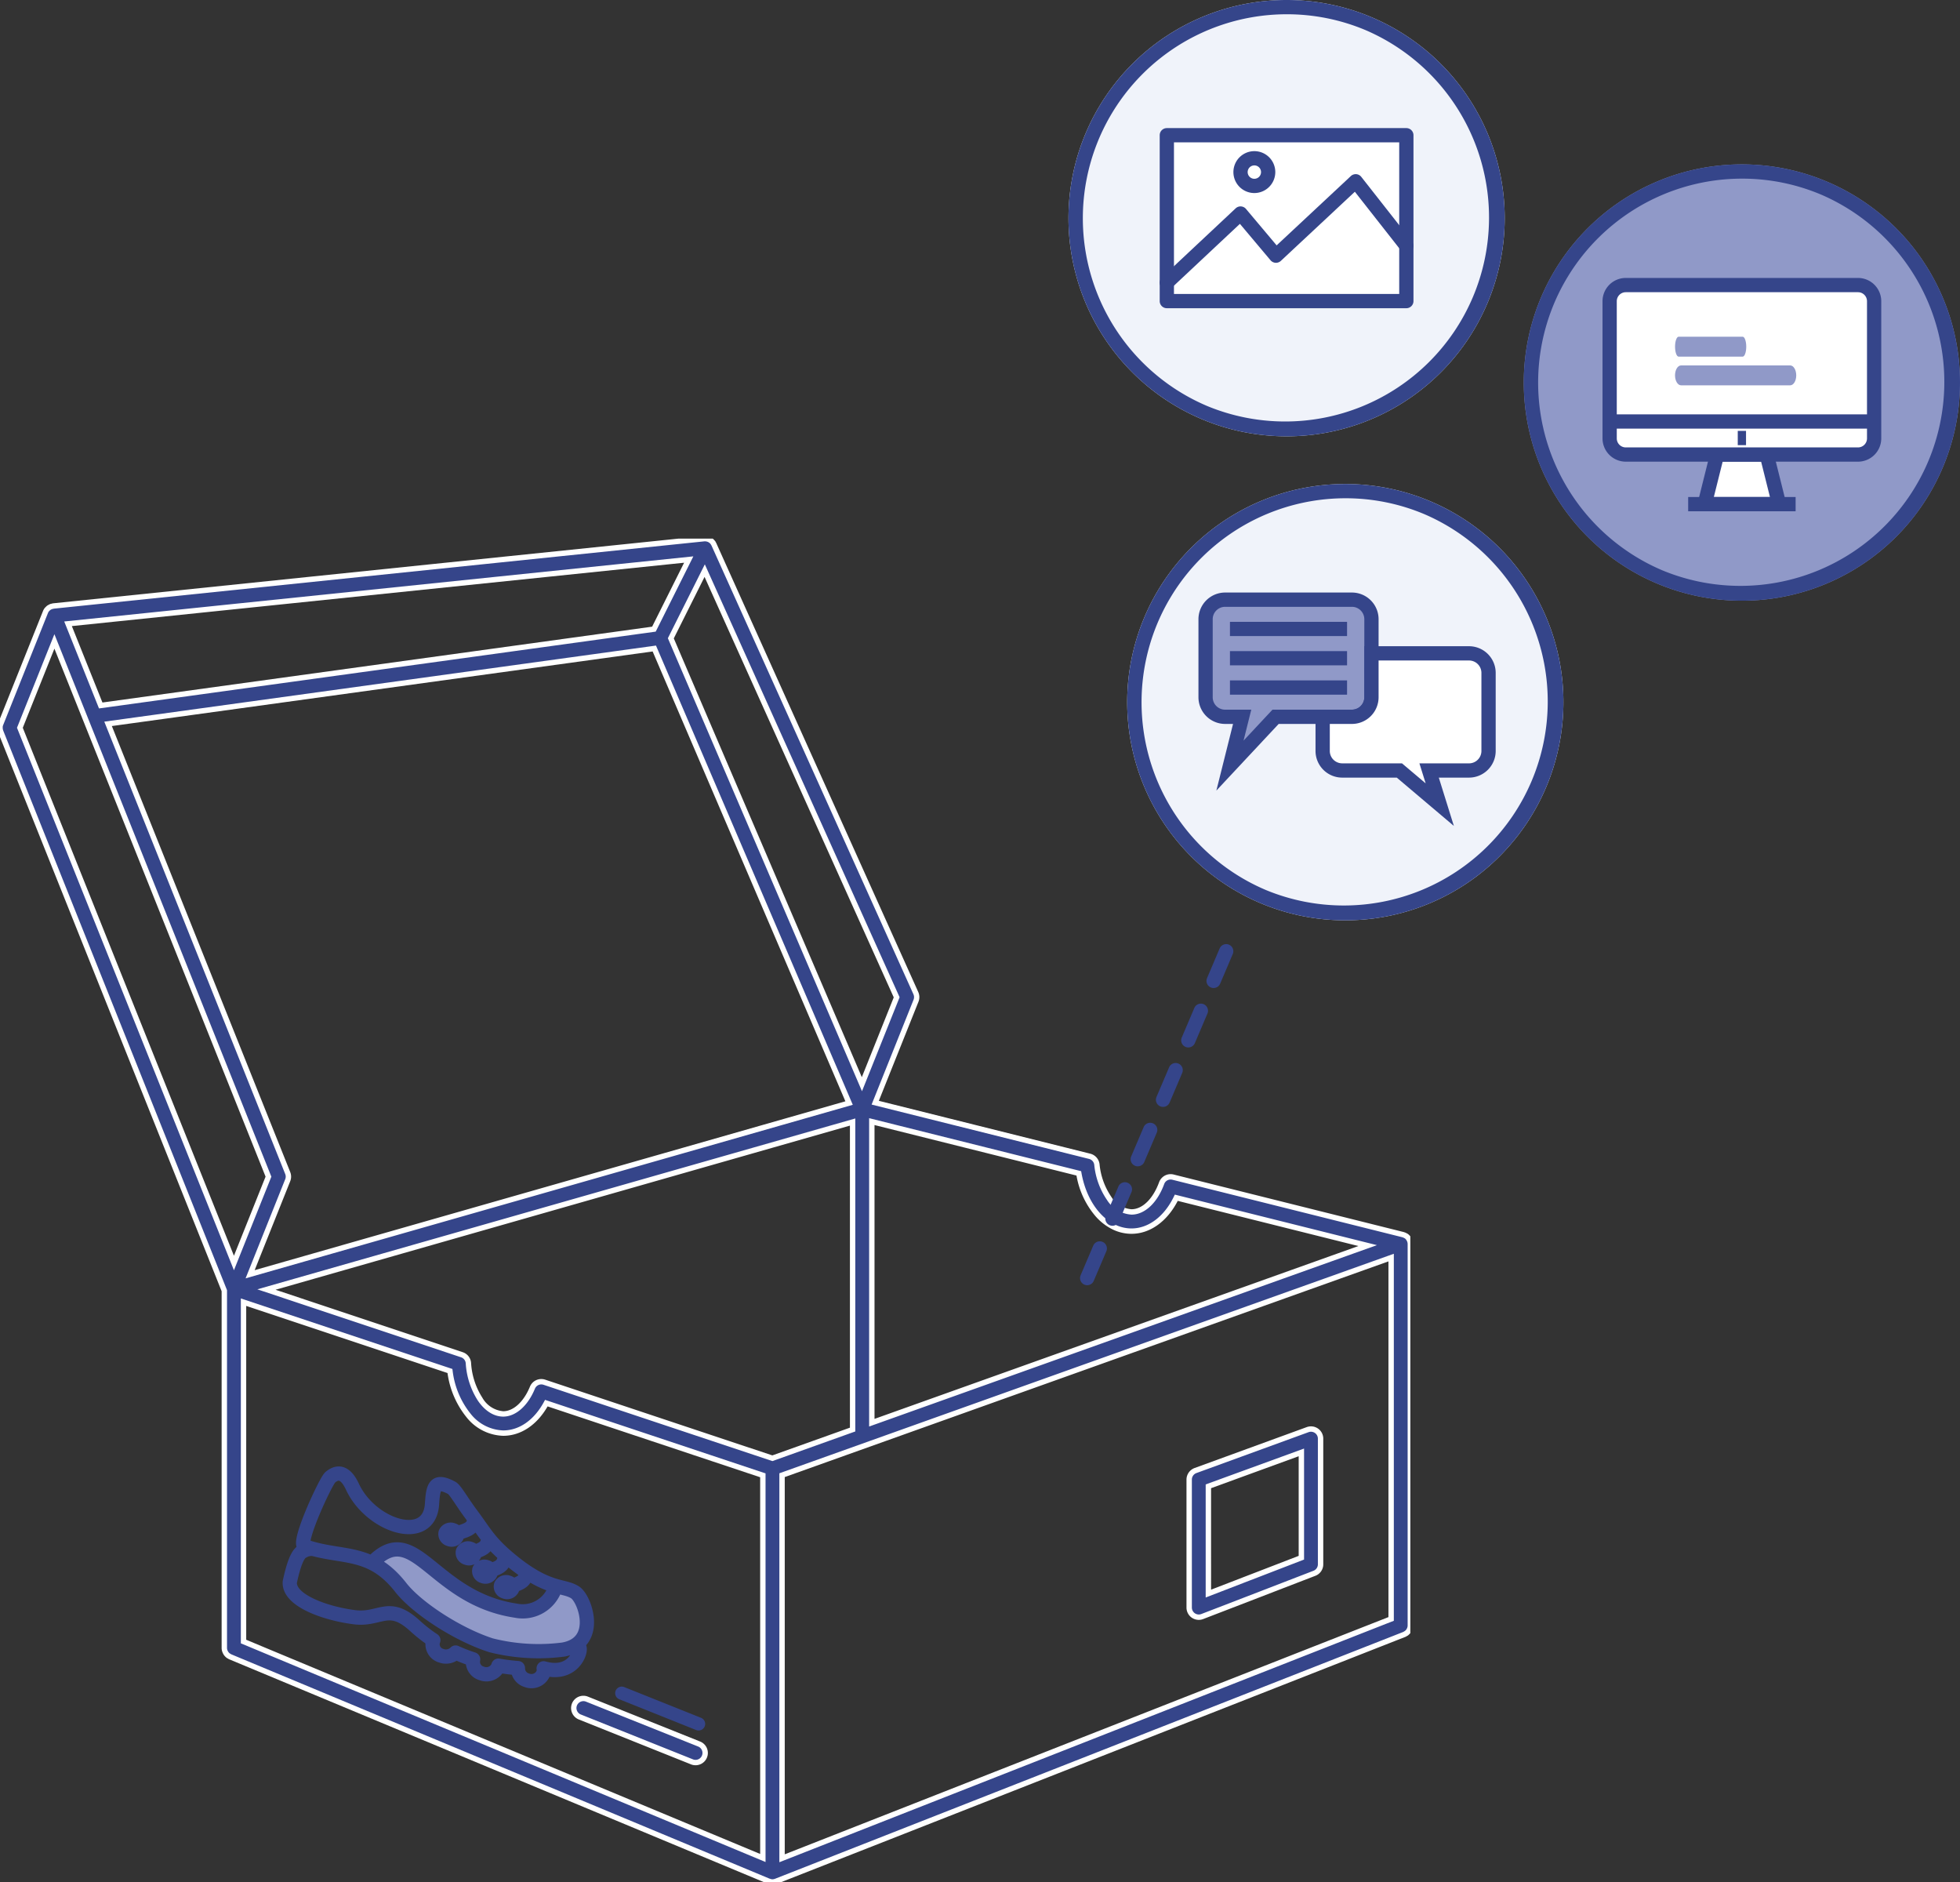 <?xml version="1.0" encoding="UTF-8"?>
<svg xmlns="http://www.w3.org/2000/svg" xmlns:xlink="http://www.w3.org/1999/xlink" width="364.288" height="349.712" viewBox="0 0 364.288 349.712">
  <rect x="0" y="0" width="364.288" height="349.712" fill="#333333" stroke="none"/>
  <defs>
    <clipPath id="clip-path">
      <rect id="Rechteck_1171" data-name="Rechteck 1171" width="262.127" height="249.628" fill="#35458a" stroke="#fff" stroke-width="1"></rect>
    </clipPath>
  </defs>
  <g id="Gruppe_13309" data-name="Gruppe 13309" transform="translate(-728 -249.644)">
    <g id="Gruppe_13304" data-name="Gruppe 13304" transform="translate(728 349.728)">
      <g id="Gruppe_13303" data-name="Gruppe 13303" transform="translate(0 0)" clip-path="url(#clip-path)">
        <path id="Pfad_10134" data-name="Pfad 10134" d="M262.039,130.544a1.44,1.44,0,0,0-.055-.137,1.724,1.724,0,0,0-.192-.357l-.072-.1a1.823,1.823,0,0,0-.346-.335l-.033-.017-.088-.044a1.8,1.8,0,0,0-.407-.181l-.071-.027L218.01,118.65a1.778,1.778,0,0,0-2.106,1.116c-1.21,3.3-3.36,5.35-5.6,5.35-3.09,0-5.851-3.789-6.428-8.809a1.789,1.789,0,0,0-1.342-1.529l-39.862-9.964,7.583-18.955a1.809,1.809,0,0,0-.033-1.4L132.683,1.056A.662.662,0,0,0,132.6.924c-.027-.049-.044-.1-.077-.154L132.463.7A1.641,1.641,0,0,0,132.3.528a1.569,1.569,0,0,0-.181-.159,2.048,2.048,0,0,0-.214-.137c-.066-.033-.132-.066-.2-.093a1.923,1.923,0,0,0-.253-.077c-.071-.016-.148-.027-.22-.038-.049,0-.093-.022-.143-.022a.594.594,0,0,0-.1.016.812.812,0,0,0-.115-.005L9.931,12.521a1.238,1.238,0,0,0-.192.049c-.071.016-.143.027-.214.049a1.744,1.744,0,0,0-.269.132c-.055.033-.121.06-.176.1a1.821,1.821,0,0,0-.242.22c-.038.044-.082.077-.121.121a1.782,1.782,0,0,0-.258.445L.115,34.484A1.823,1.823,0,0,0,0,34.99l.005.088a1.437,1.437,0,0,0,0,.154,1.722,1.722,0,0,0,.1.522l.011.06,41.577,103.94v66.383a1.737,1.737,0,0,0,.071.478c.011.044.033.088.049.137a1.847,1.847,0,0,0,.143.3l.082.132a2.134,2.134,0,0,0,.236.264l.093.082.033.033c.049.038.11.055.159.088a2.332,2.332,0,0,0,.231.137l100.091,41.7.071.011a1.712,1.712,0,0,0,.616.126,1.826,1.826,0,0,0,.588-.11l.06-.017L260.994,203.63a1.973,1.973,0,0,0,.258-.148,1.477,1.477,0,0,0,.159-.088l.022-.022a.627.627,0,0,0,.088-.082,1.855,1.855,0,0,0,.247-.264l.088-.132a2.658,2.658,0,0,0,.148-.308l.049-.137a1.735,1.735,0,0,0,.071-.478v-70.9a1.864,1.864,0,0,0-.088-.528m-61.533-12.592c1.122,6.291,5.108,10.734,9.794,10.734,3.371,0,6.461-2.337,8.325-6.2l35.567,8.892-92.156,32.911V108.334Zm-69.534-112,35.682,79.289-6.461,16.145L124.682,18.526ZM53.477,117.9,20.087,34.423l101.526-14,36.2,84.463-30.871,8.826L46.488,136.7l6.989-17.476a1.781,1.781,0,0,0,0-1.325m74.532-114h0l-2.535,5.07-3.932,7.863L18.724,31.008,12.647,15.831ZM4.278,36.606h0L3.7,35.149l.115-.28L4.57,32.96,10.112,19.1l4.966,12.411.682,1.7.682,1.71L49.9,118.562,43.48,134.608ZM141.784,176.2v68.973L48.874,206.456l-2.645-1.105-.968-.4V141.888l38.366,12.79c.907,6.659,5.021,11.542,9.9,11.542,3.206,0,6.12-2.057,8.017-5.57l40.241,13.412Zm1.771-5.306-42.38-14.127a1.786,1.786,0,0,0-2.216,1.012c-1.237,3.008-3.321,4.878-5.433,4.878-3.222,0-6.06-4.146-6.467-9.442a1.783,1.783,0,0,0-1.215-1.556L49.518,139.54l108.95-31.124v57.145Zm115,28.7v1.166l-1.017.4-2.716,1.067L145.353,245.224V174.035l13.115-4.685,1.782-.638,1.787-.638L258.558,133.6Z" transform="translate(0 0.001)" fill="#35458a"></path>
        <path id="Pfad_10134_-_Kontur" data-name="Pfad 10134 - Kontur" d="M143.571,250.128a2.173,2.173,0,0,1-.743-.14l-.08-.012-.056-.023-100.1-41.707a1.452,1.452,0,0,1-.223-.126c-.018-.012-.036-.024-.056-.035l-.021-.012-.015-.007a.923.923,0,0,1-.182-.108l-.025-.019-.044-.044-.093-.082a2.621,2.621,0,0,1-.292-.325l-.027-.039-.089-.143a2.326,2.326,0,0,1-.181-.378l-.005-.015c0-.011-.008-.022-.012-.032a1.12,1.12,0,0,1-.045-.132,2.213,2.213,0,0,1-.089-.609V139.851L-.367,35.953l-.013-.073a2.219,2.219,0,0,1-.114-.633v-.016c0-.01,0-.021,0-.031,0-.033,0-.075,0-.125L-.5,34.981l0-.039A2.309,2.309,0,0,1-.349,34.3L7.993,13.452a2.287,2.287,0,0,1,.331-.57l.016-.019a1.294,1.294,0,0,1,.1-.1c.009-.008.018-.016.026-.025l.022-.024.031-.031a1.932,1.932,0,0,1,.281-.247,1.356,1.356,0,0,1,.159-.093L9,12.323l.012-.007a2.178,2.178,0,0,1,.348-.168l.019-.006a1.939,1.939,0,0,1,.19-.046l.054-.012.034-.01a1.044,1.044,0,0,1,.229-.051L130.816-.486a.76.76,0,0,1,.145,0,.757.757,0,0,1,.133-.012.769.769,0,0,1,.176.022h.005l.063.01c.07.011.15.023.232.042l.009,0a2.377,2.377,0,0,1,.317.1l.007,0c.082.034.16.073.229.108l.025.013a2.516,2.516,0,0,1,.263.169,2.04,2.04,0,0,1,.238.208,2.194,2.194,0,0,1,.19.208l.072.078.021.032a1.056,1.056,0,0,1,.088.165l0,.011h0a.822.822,0,0,1,.113.2l37.529,83.392a2.319,2.319,0,0,1,.043,1.784l-7.372,18.427,39.306,9.825a2.3,2.3,0,0,1,1.717,1.958,12.911,12.911,0,0,0,2.179,6.048,4.86,4.86,0,0,0,3.753,2.317c2.031,0,4-1.925,5.134-5.023a2.287,2.287,0,0,1,2.14-1.5,2.319,2.319,0,0,1,.555.068l42.8,10.7.085.033a2.3,2.3,0,0,1,.484.216l.144.072.036.027a2.309,2.309,0,0,1,.44.427l.019.026.07.1a2.221,2.221,0,0,1,.24.441c.024.052.042.1.056.139l.021.061a2.346,2.346,0,0,1,.108.667v70.9a2.214,2.214,0,0,1-.091.616l-.01.032-.056.154a3.139,3.139,0,0,1-.176.365l-.021.035-.107.158a2.356,2.356,0,0,1-.3.322l0,0a1.009,1.009,0,0,1-.1.094l-.02.02-.025.019a.957.957,0,0,1-.184.11l-.026.013-.056.035a1.681,1.681,0,0,1-.268.146l-.008,0-116.8,45.882-.072.02A2.286,2.286,0,0,1,143.571,250.128Zm-.551-1.122.066.01.051.02a1.215,1.215,0,0,0,.435.092,1.328,1.328,0,0,0,.426-.083l.065-.019,116.744-45.86a.979.979,0,0,0,.11-.064l.08-.05c.042-.025.079-.043.106-.056l.014-.014.02-.013,0,0,.029-.03.023-.021a1.374,1.374,0,0,0,.172-.181l.067-.1a2.1,2.1,0,0,0,.109-.226l.04-.112a1.217,1.217,0,0,0,.048-.326v-70.9a1.326,1.326,0,0,0-.063-.372l0-.013c-.007-.019-.017-.048-.022-.057l-.018-.041a1.217,1.217,0,0,0-.137-.253l-.064-.094a1.3,1.3,0,0,0-.211-.207l-.114-.059a1.3,1.3,0,0,0-.294-.131l-.032-.011-.043-.017-42.735-10.682a1.316,1.316,0,0,0-.314-.038,1.267,1.267,0,0,0-1.2.841c-1.284,3.5-3.611,5.679-6.073,5.679a5.816,5.816,0,0,1-4.56-2.727,13.921,13.921,0,0,1-2.365-6.525,1.291,1.291,0,0,0-.967-1.1l-40.416-10.1,7.8-19.487a1.31,1.31,0,0,0-.025-1.006L132.227,1.261a.846.846,0,0,1-.051-.072l-.013-.022c-.022-.04-.039-.077-.051-.1v0L132.063,1a1.255,1.255,0,0,0-.113-.122,1.109,1.109,0,0,0-.122-.109l-.006,0a1.5,1.5,0,0,0-.151-.1c-.054-.027-.1-.052-.15-.071a1.474,1.474,0,0,0-.18-.054c-.044-.01-.1-.018-.154-.027h0a.771.771,0,0,1-.1-.014l-.019,0-.041.007h-.041A.816.816,0,0,1,130.9.511L9.987,13.018l-.03.009c-.032.01-.064.02-.1.028l-.009,0-.083.018c-.034.007-.063.013-.087.019a1.506,1.506,0,0,0-.177.09c-.033.019-.063.035-.09.049l-.05.027a1.194,1.194,0,0,0-.14.128l-.024.024c-.031.035-.061.062-.083.083l-.02.019a1.287,1.287,0,0,0-.176.307L.58,34.669A1.282,1.282,0,0,0,.5,35l.005.086,0,.04s0,.024,0,.037,0,.038,0,.057a1.223,1.223,0,0,0,.07.365l.014.038.009.051L42.193,139.658v66.479a1.236,1.236,0,0,0,.052.341l0,.009.009.022c.01.024.019.05.028.076a1.337,1.337,0,0,0,.1.205l.066.105a1.618,1.618,0,0,0,.162.18l.1.086a1.039,1.039,0,0,1,.113.061c.037.022.069.042.1.061a.742.742,0,0,0,.071.044Zm1.833-3.049V173.682l17.016-6.079,97.19-34.711v68.2l-1.336.52-2.715,1.066Zm1-71.57v70.1l112.206-44.078v-66.1Zm-3.569,71.531-93.6-39-2.645-1.105-1.275-.529V141.194L84.081,154.3l.042.308a15.693,15.693,0,0,0,3.345,8.011,8.052,8.052,0,0,0,6.057,3.1c2.994,0,5.756-1.935,7.577-5.308l.2-.37L142.284,173.7Zm-96.522-41.3.659.273,2.646,1.106,92.217,38.424v-70l-39.506-13.167c-2,3.479-4.992,5.465-8.252,5.465a9.032,9.032,0,0,1-6.818-3.449,16.583,16.583,0,0,1-3.531-8.216L45.761,142.582Zm97.8-33.2-42.544-14.181a1.3,1.3,0,0,0-.408-.066,1.282,1.282,0,0,0-1.188.795c-1.316,3.2-3.575,5.186-5.895,5.186-1.728,0-3.4-1.049-4.7-2.953a14.424,14.424,0,0,1-2.264-6.951,1.278,1.278,0,0,0-.874-1.12L47.826,139.5l111.141-31.75v58.16Zm-42.952-15.247a2.3,2.3,0,0,1,.723.117l42.217,14.072,14.419-5.152V109.079l-106.759,30.5L86,151.18a2.276,2.276,0,0,1,1.556,1.992,13.416,13.416,0,0,0,2.092,6.462,4.947,4.947,0,0,0,3.877,2.518c1.907,0,3.812-1.75,4.97-4.568A2.28,2.28,0,0,1,100.608,156.171Zm60.928,8.824v-57.3l39.406,9.851.057.319c1.084,6.077,4.909,10.322,9.3,10.322,3.144,0,6.087-2.213,7.875-5.92l.177-.367,37.564,9.391Zm1-56.02v54.6l89.933-32.117-33.575-8.394c-1.976,3.841-5.164,6.12-8.594,6.12a8.051,8.051,0,0,1-3.569-.844,10.161,10.161,0,0,1-3.034-2.328,15.8,15.8,0,0,1-3.623-7.655ZM45.645,137.458l7.368-18.422a1.287,1.287,0,0,0,0-.953L19.386,34.015l102.537-14.14L158.5,105.211l-31.417,8.982ZM20.789,34.831l33.152,82.88a2.294,2.294,0,0,1,0,1.7l-6.61,16.528L126.8,113.231l30.325-8.67L121.3,20.97ZM43.48,135.954,3.156,35.146l.192-.466.757-1.9,6.007-15.019,6.794,16.987,33.529,83.818ZM4.235,35.152l39.245,98.11,5.879-14.7L10.113,20.449l-5.079,12.7ZM160.21,102.689,124.131,18.51,131,4.784l36.2,80.443ZM125.233,18.542l34.945,81.535,5.934-14.827L130.949,7.115ZM18.4,31.557,11.937,15.4l.659-.068L128.864,3.3l-6.992,13.984Zm-5.047-15.3,5.685,14.2,102.17-14.092,5.942-11.883Z" transform="translate(0 0.001)" fill="#fff"></path>
        <path id="Pfad_10135" data-name="Pfad 10135" d="M40.194,55.125v8.138a1.8,1.8,0,0,0,.775,1.474,1.815,1.815,0,0,0,1.012.313,1.706,1.706,0,0,0,.638-.121l10.69-4.119,2.744-1.061L58.8,58.688l4.669-1.8a1.794,1.794,0,0,0,1.144-1.666V31.875a1.783,1.783,0,0,0-2.4-1.677L41.365,37.8a1.788,1.788,0,0,0-1.171,1.677V55.125Zm20.852-20.7V54l-7.9,3.046L50.405,58.1l-2.744,1.061-3.9,1.5V40.729Z" transform="translate(180.829 135.375)" fill="#35458a"></path>
        <path id="Pfad_10135_-_Kontur" data-name="Pfad 10135 - Kontur" d="M41.981,65.55a2.307,2.307,0,0,1-1.291-.4l-.006,0a2.3,2.3,0,0,1-.991-1.885V39.48a2.3,2.3,0,0,1,1.5-2.147l20.853-7.605a2.313,2.313,0,0,1,.787-.138,2.28,2.28,0,0,1,2.282,2.285V55.224a2.28,2.28,0,0,1-1.461,2.132l-7.42,2.86-2.744,1.061L42.8,65.394A2.218,2.218,0,0,1,41.981,65.55Zm-.73-1.226a1.31,1.31,0,0,0,.73.226,1.208,1.208,0,0,0,.45-.084l.008,0,10.69-4.119,5.493-2.122,4.669-1.8a1.285,1.285,0,0,0,.823-1.2V31.875a1.28,1.28,0,0,0-1.282-1.285,1.313,1.313,0,0,0-.446.078l-20.85,7.6a1.291,1.291,0,0,0-.843,1.207V63.263A1.3,1.3,0,0,0,41.251,64.324Zm2.011-2.933V40.379l18.283-6.666V54.34l-8.216,3.17-2.744,1.056-2.743,1.061Zm1-20.312V59.934l3.219-1.24,2.743-1.061,2.745-1.056,7.576-2.923V35.141Z" transform="translate(180.829 135.375)" fill="#fff"></path>
        <path id="Pfad_10136" data-name="Pfad 10136" d="M18.328,39.043a1.786,1.786,0,0,0,1,2.321l20.852,8.342a1.744,1.744,0,0,0,.665.126,1.785,1.785,0,0,0,.66-3.442L20.649,38.047a1.794,1.794,0,0,0-2.321,1" transform="translate(88.439 177.604)" fill="#35458a"></path>
        <path id="Pfad_10136_-_Kontur" data-name="Pfad 10136 - Kontur" d="M40.841,50.332a2.241,2.241,0,0,1-.855-.164l-20.848-8.34a2.285,2.285,0,0,1,.856-4.406,2.255,2.255,0,0,1,.841.162l20.852,8.342a2.285,2.285,0,0,1-.846,4.407ZM19.993,38.421a1.306,1.306,0,0,0-1.2.809,1.289,1.289,0,0,0,.719,1.67l20.85,8.341a1.252,1.252,0,0,0,.48.091,1.285,1.285,0,0,0,.473-2.479l-20.85-8.341A1.259,1.259,0,0,0,19.993,38.421Z" transform="translate(88.439 177.604)" fill="#fff"></path>
        <path id="Pfad_10138" data-name="Pfad 10138" d="M18.288,38.689a1.223,1.223,0,0,0,.682,1.589L33.25,45.992a1.2,1.2,0,0,0,.456.087,1.222,1.222,0,0,0,.452-2.358L19.877,38.008a1.229,1.229,0,0,0-1.589.682" transform="translate(96.136 175.402)" fill="#35458a"></path>
      </g>
    </g>
    <g id="Gruppe_11748" data-name="Gruppe 11748" transform="matrix(-0.985, -0.174, 0.174, -0.985, 974.185, 492.693)">
      <g id="Gruppe_11696" data-name="Gruppe 11696" transform="translate(25.992 76.214) rotate(-118)">
        <path id="Pfad_8066" data-name="Pfad 8066" d="M22.5,66.788a1.326,1.326,0,0,1-1.253-.895L19.3,60.219a1.325,1.325,0,0,1,2.506-.861l1.95,5.674A1.326,1.326,0,0,1,22.5,66.788ZM18.6,55.44a1.326,1.326,0,0,1-1.253-.895L15.4,48.871A1.325,1.325,0,0,1,17.9,48.01l1.95,5.674A1.326,1.326,0,0,1,18.6,55.44ZM14.7,44.091a1.326,1.326,0,0,1-1.253-.895L11.5,37.523A1.325,1.325,0,0,1,14,36.661l1.95,5.674A1.326,1.326,0,0,1,14.7,44.091ZM10.8,32.743a1.326,1.326,0,0,1-1.253-.895L7.6,26.174a1.325,1.325,0,0,1,2.506-.861l1.95,5.674A1.326,1.326,0,0,1,10.8,32.743ZM6.9,21.395A1.326,1.326,0,0,1,5.645,20.5l-1.95-5.674A1.325,1.325,0,0,1,6.2,13.964l1.95,5.674A1.326,1.326,0,0,1,6.9,21.395ZM3,10.046a1.326,1.326,0,0,1-1.253-.895L-.206,3.477A1.325,1.325,0,0,1,2.3,2.616L4.251,8.29A1.326,1.326,0,0,1,3,10.046Z" transform="translate(8.378 7.63) rotate(-30)" fill="#35458a"></path>
      </g>
    </g>
    <g id="Gruppe_13308" data-name="Gruppe 13308" transform="translate(926.589 249.644)">
      <g id="Gruppe_11706" data-name="Gruppe 11706" transform="translate(0 0)">
        <path id="Pfad_8096" data-name="Pfad 8096" d="M40.538,0A40.538,40.538,0,1,1,0,40.538,40.538,40.538,0,0,1,40.538,0Z" transform="translate(0 0)" fill="#f0f3fa"></path>
        <path id="Pfad_8096_-_Kontur" data-name="Pfad 8096 - Kontur" d="M40.538,2.65a37.9,37.9,0,0,0-14.747,72.8A37.9,37.9,0,0,0,55.285,5.626,37.649,37.649,0,0,0,40.538,2.65m0-2.65A40.538,40.538,0,1,1,0,40.538,40.538,40.538,0,0,1,40.538,0Z" transform="translate(0 0)" fill="#35458a"></path>
      </g>
      <g id="Gruppe_11751" data-name="Gruppe 11751" transform="translate(18.28 25.129)">
        <g id="Gruppe_11750" data-name="Gruppe 11750" transform="translate(0 0)">
          <rect id="Rechteck_883" data-name="Rechteck 883" width="44.516" height="30.819" transform="translate(0 0)" fill="#fff"></rect>
          <path id="Rechteck_883_-_Kontur" data-name="Rechteck 883 - Kontur" d="M0-1.325H44.516A1.325,1.325,0,0,1,45.841,0V30.819a1.325,1.325,0,0,1-1.325,1.325H0a1.325,1.325,0,0,1-1.325-1.325V0A1.325,1.325,0,0,1,0-1.325Zm43.191,2.65H1.325V29.494H43.191Z" transform="translate(0 0)" fill="#35458a"></path>
          <path id="Pfad_8112" data-name="Pfad 8112" d="M3831.707,3252.63l-9.417-11.985-14.808,13.829-6.593-7.837-13.7,12.841" transform="translate(-3787.192 -3232.084)" fill="#fff"></path>
          <path id="Pfad_8112_-_Kontur" data-name="Pfad 8112 - Kontur" d="M3787.192,3260.8a1.325,1.325,0,0,1-.906-2.292l13.7-12.841a1.325,1.325,0,0,1,1.92.114l5.695,6.769,13.788-12.876a1.325,1.325,0,0,1,.9-.357c.034,0,.068,0,.1,0a1.325,1.325,0,0,1,.94.5l9.417,11.985a1.325,1.325,0,0,1-2.084,1.637l-8.525-10.851-13.753,12.844a1.325,1.325,0,0,1-1.918-.115l-5.693-6.767-12.677,11.885A1.32,1.32,0,0,1,3787.192,3260.8Z" transform="translate(-3787.192 -3232.084)" fill="#35458a"></path>
          <path id="Pfad_8113" data-name="Pfad 8113" d="M3807.928,3241.429a3.893,3.893,0,1,1,3.893-3.893A3.9,3.9,0,0,1,3807.928,3241.429Zm0-5.136a1.243,1.243,0,1,0,1.243,1.244A1.245,1.245,0,0,0,3807.928,3236.292Z" transform="translate(-3791.662 -3230.686)" fill="#35458a"></path>
        </g>
      </g>
    </g>
    <g id="Gruppe_13306" data-name="Gruppe 13306" transform="translate(1011.211 280.19)">
      <g id="Gruppe_11709" data-name="Gruppe 11709" transform="translate(0 0)">
        <path id="Pfad_8097" data-name="Pfad 8097" d="M40.538,0A40.538,40.538,0,1,1,0,40.538,40.538,40.538,0,0,1,40.538,0Z" transform="translate(0 0)" fill="#9099c8"></path>
        <path id="Pfad_8097_-_Kontur" data-name="Pfad 8097 - Kontur" d="M40.538,2.65a37.9,37.9,0,0,0-14.747,72.8A37.9,37.9,0,0,0,55.285,5.626,37.649,37.649,0,0,0,40.538,2.65m0-2.65A40.538,40.538,0,1,1,0,40.538,40.538,40.538,0,0,1,40.538,0Z" transform="translate(0 0)" fill="#35458a"></path>
      </g>
      <g id="Gruppe_11749" data-name="Gruppe 11749" transform="translate(15.96 22.427)">
        <g id="Gruppe_11736" data-name="Gruppe 11736" transform="translate(0 0)">
          <g id="Gruppe_11731" data-name="Gruppe 11731" transform="translate(0 0)">
            <g id="Gruppe_11729" data-name="Gruppe 11729" transform="translate(14.594 31.491)">
              <path id="Pfad_8108" data-name="Pfad 8108" d="M1057.077,3513.126h-9.217l-2.3,9.216h13.825Z" transform="translate(-1042.484 -3513.126)" fill="#fff"></path>
              <path id="Pfad_8108_-_Kontur" data-name="Pfad 8108 - Kontur" d="M1046.826,3511.8h11.286l2.967,11.866h-17.219Zm9.217,2.65h-7.148l-1.642,6.566h10.431Z" transform="translate(-1042.484 -3513.126)" fill="#35458a"></path>
              <path id="Linie_118" data-name="Linie 118" d="M19.97,1.325H0v-2.65H19.97Z" transform="translate(0 9.217)" fill="#35458a"></path>
            </g>
            <g id="Gruppe_11730" data-name="Gruppe 11730">
              <rect id="Rechteck_881" data-name="Rechteck 881" width="49.157" height="31.491" rx="3" fill="#fff"></rect>
              <path id="Rechteck_881_-_Kontur" data-name="Rechteck 881 - Kontur" d="M3-1.325H46.157A4.33,4.33,0,0,1,50.482,3V28.491a4.33,4.33,0,0,1-4.325,4.325H3a4.33,4.33,0,0,1-4.325-4.325V3A4.33,4.33,0,0,1,3-1.325ZM46.157,30.166a1.677,1.677,0,0,0,1.675-1.675V3a1.677,1.677,0,0,0-1.675-1.675H3A1.677,1.677,0,0,0,1.325,3V28.491A1.677,1.677,0,0,0,3,30.166Z" fill="#35458a"></path>
              <path id="Linie_119" data-name="Linie 119" d="M49.157,1.325H0v-2.65H49.157Z" transform="translate(0 25.347)" fill="#35458a"></path>
            </g>
            <path id="Linie_120" data-name="Linie 120" d="M1.536,1.325H0v-2.65H1.536Z" transform="translate(23.811 28.419)" fill="#35458a"></path>
          </g>
        </g>
        <path id="Pfad_7724" data-name="Pfad 7724" d="M3289.4,2901.7h-20.277c-.622,0-1.126-.827-1.126-1.849s.5-1.849,1.126-1.849H3289.4c.622,0,1.126.828,1.126,1.849S3290.025,2901.7,3289.4,2901.7Z" transform="translate(-3255.845 -2883.073)" fill="#9099c8"></path>
        <path id="Pfad_8110" data-name="Pfad 8110" d="M3280.573,2901.7h-11.911c-.365,0-.661-.827-.661-1.849s.3-1.849.661-1.849h11.911c.365,0,.661.828.661,1.849S3280.938,2901.7,3280.573,2901.7Z" transform="translate(-3255.845 -2888.405)" fill="#9099c8"></path>
      </g>
    </g>
    <g id="Gruppe_13305" data-name="Gruppe 13305" transform="translate(937.501 339.583)">
      <g id="Gruppe_11711" data-name="Gruppe 11711" transform="translate(0 0)">
        <path id="Pfad_8096-2" data-name="Pfad 8096" d="M40.538,0A40.538,40.538,0,1,1,0,40.538,40.538,40.538,0,0,1,40.538,0Z" transform="translate(0 0)" fill="#f0f3fa"></path>
        <path id="Pfad_8096_-_Kontur-2" data-name="Pfad 8096 - Kontur" d="M40.538,2.65a37.9,37.9,0,0,0-14.747,72.8A37.9,37.9,0,0,0,55.285,5.626,37.649,37.649,0,0,0,40.538,2.65m0-2.65A40.538,40.538,0,1,1,0,40.538,40.538,40.538,0,0,1,40.538,0Z" transform="translate(0 0)" fill="#35458a"></path>
      </g>
      <g id="Gruppe_11756" data-name="Gruppe 11756" transform="translate(14.565 21.492)">
        <g id="Gruppe_11753" data-name="Gruppe 11753" transform="translate(0)">
          <path id="Pfad_8114" data-name="Pfad 8114" d="M3328.027,3113.1h-23.579a3.628,3.628,0,0,0-3.628,3.628v14.511a3.628,3.628,0,0,0,3.628,3.627h3.173l-2.267,9.069,8.48-9.069h14.192a3.628,3.628,0,0,0,3.627-3.627v-14.511A3.628,3.628,0,0,0,3328.027,3113.1Z" transform="translate(-3300.82 -3113.103)" fill="#9099c8"></path>
          <path id="Pfad_8114_-_Kontur" data-name="Pfad 8114 - Kontur" d="M3304.449,3111.778h23.579a4.958,4.958,0,0,1,4.952,4.953v14.511a4.958,4.958,0,0,1-4.952,4.952H3314.41l-11.581,12.385,3.1-12.385h-1.476a4.958,4.958,0,0,1-4.953-4.952v-14.511A4.959,4.959,0,0,1,3304.449,3111.778Zm23.579,21.766a2.305,2.305,0,0,0,2.3-2.3v-14.511a2.305,2.305,0,0,0-2.3-2.3h-23.579a2.306,2.306,0,0,0-2.3,2.3v14.511a2.306,2.306,0,0,0,2.3,2.3h4.87l-1.438,5.752,5.379-5.752Z" transform="translate(-3300.82 -3113.103)" fill="#35458a"></path>
          <g id="Gruppe_11752" data-name="Gruppe 11752" transform="translate(4.535 5.442)">
            <path id="Linie_121" data-name="Linie 121" d="M21.766,1.325H0v-2.65H21.766Z" fill="#35458a"></path>
            <path id="Linie_122" data-name="Linie 122" d="M21.766,1.325H0v-2.65H21.766Z" transform="translate(0 5.441)" fill="#35458a"></path>
            <path id="Linie_123" data-name="Linie 123" d="M21.766,1.325H0v-2.65H21.766Z" transform="translate(0 10.883)" fill="#35458a"></path>
          </g>
        </g>
        <g id="Gruppe_11755" data-name="Gruppe 11755" transform="translate(21.766 9.976)">
          <path id="Pfad_8115" data-name="Pfad 8115" d="M3357.2,3126.474h-18.137v8.162a3.628,3.628,0,0,1-3.628,3.628h-5.441v6.347a3.628,3.628,0,0,0,3.627,3.628h10.632l7.505,6.348-1.983-6.348h7.424a3.627,3.627,0,0,0,3.627-3.628V3130.1A3.627,3.627,0,0,0,3357.2,3126.474Z" transform="translate(-3329.993 -3126.474)" fill="#fff"></path>
          <path id="Pfad_8115_-_Kontur" data-name="Pfad 8115 - Kontur" d="M3337.737,3125.149H3357.2a4.958,4.958,0,0,1,4.952,4.952v14.51a4.958,4.958,0,0,1-4.952,4.953h-5.622l2.8,8.977-10.613-8.977h-10.147a4.958,4.958,0,0,1-4.952-4.953v-7.672h6.766a2.305,2.305,0,0,0,2.3-2.3Zm19.462,21.766a2.306,2.306,0,0,0,2.3-2.3V3130.1a2.305,2.305,0,0,0-2.3-2.3h-16.812v6.837a4.958,4.958,0,0,1-4.953,4.953h-4.116v5.022a2.306,2.306,0,0,0,2.3,2.3h11.117l4.4,3.719-1.162-3.719Z" transform="translate(-3329.993 -3126.474)" fill="#35458a"></path>
        </g>
      </g>
    </g>
    <g id="Gruppe_12910" data-name="Gruppe 12910" transform="matrix(0.966, 0.259, -0.259, 0.966, 788.255, 519.551)">
      <g id="Gruppe_12758" data-name="Gruppe 12758" transform="translate(0 0)">
        <path id="Pfad_9304" data-name="Pfad 9304" d="M-1177.293-6371.3l1.449-2.025,2.3-1.554h2.6l3.849,1.554,5.806,2.369,6.275,1.477h5.783l2.94-.664,1.957-1.591.6-2.151.636-1.751h3.777l2.861,3.516.633,3.732-1.357,2.169-3.742,1.9-6.377,1.583-5.037.509-6.643-1.129-4.608-.963-4.02-1.9-2.652-1.651-2.483-1.608-2.255-1.088Z" transform="translate(1191.39 6388.767)" fill="#9099c8"></path>
        <g id="Gruppe_12743" data-name="Gruppe 12743" transform="translate(0 0)">
          <g id="Gruppe_12744" data-name="Gruppe 12744" transform="translate(0)">
            <path id="Pfad_9302" data-name="Pfad 9302" d="M62.17,29.689c.623.555.309,5.577-5.392,5.479a1.9,1.9,0,0,1,.166.973,2.38,2.38,0,0,1-2.613,1.981,2.291,2.291,0,0,1-2.185-1.755c-1.149.217-2.361.389-3.62.5a1.957,1.957,0,0,1-.008.216,2.379,2.379,0,0,1-2.612,1.981,2.232,2.232,0,0,1-2.218-2.113,31.8,31.8,0,0,1-3.474-.377,2.511,2.511,0,0,1-2.4,1.262,2.206,2.206,0,0,1-2.21-2.284q.006-.062.016-.122a27.867,27.867,0,0,1-3.969-1.684c-5.938-3.09-6.458.693-11.293,1.356-5.369.736-12.657.183-13.3-3.213-.222-4.321.258-5.711.911-6.172a2.973,2.973,0,0,1,1.757-.883M31.606,7.217c-3.539-.821-3.39.732-2.769,3.859,1.477,7.443-9.9,6.945-15.128.7-1.145-1.367-2.9-2.812-4.427-.617-.637.921-2.824,13.508-1.319,13.606l.289.019c7.066.462,11.7-2.735,18.987,2.753,3.782,2.846,12.31,5.695,18.961,6.03a35.984,35.984,0,0,0,13.19-2.705c6.35-2.993,1.5-10.13-.605-10.828-2.368-.784-4.8.928-12.393-2.381-5.435-2.369-6.521-3.878-10.044-6.65C34.15,9.276,32.317,7.381,31.606,7.217Zm5.622,4.973c-.089.828.032,1.549-2.9,3.072m6.328-.183c-.089.828.032,1.549-2.9,3.072m6.731-.57c-.089.828.032,1.549-2.9,3.072m7.535-1.343c-.089.828.032,1.549-2.9,3.072M54.9,20.866a6.357,6.357,0,0,1-5.861,5.289C33.309,27.963,26.5,14.374,20.878,24.532M33.836,14.74a.973.973,0,0,1,1,.965,1.05,1.05,0,0,1-1.179.822.972.972,0,0,1-1-.965A1.05,1.05,0,0,1,33.836,14.74Zm4.007,2.517a.972.972,0,0,1,1,.965,1.05,1.05,0,0,1-1.179.822.972.972,0,0,1-1-.965A1.05,1.05,0,0,1,37.843,17.257Zm3.83,2.5a.973.973,0,0,1,1,.965,1.05,1.05,0,0,1-1.179.822.972.972,0,0,1-1-.965A1.05,1.05,0,0,1,41.673,19.759Zm4.634,1.729a.973.973,0,0,1,1,.965,1.05,1.05,0,0,1-1.179.822.972.972,0,0,1-1-.965A1.05,1.05,0,0,1,46.308,21.488Z" transform="translate(-7 -7)" fill="none" stroke="#35458a" stroke-linecap="round" stroke-linejoin="round" stroke-width="2.65"></path>
          </g>
        </g>
      </g>
    </g>
  </g>
</svg>
